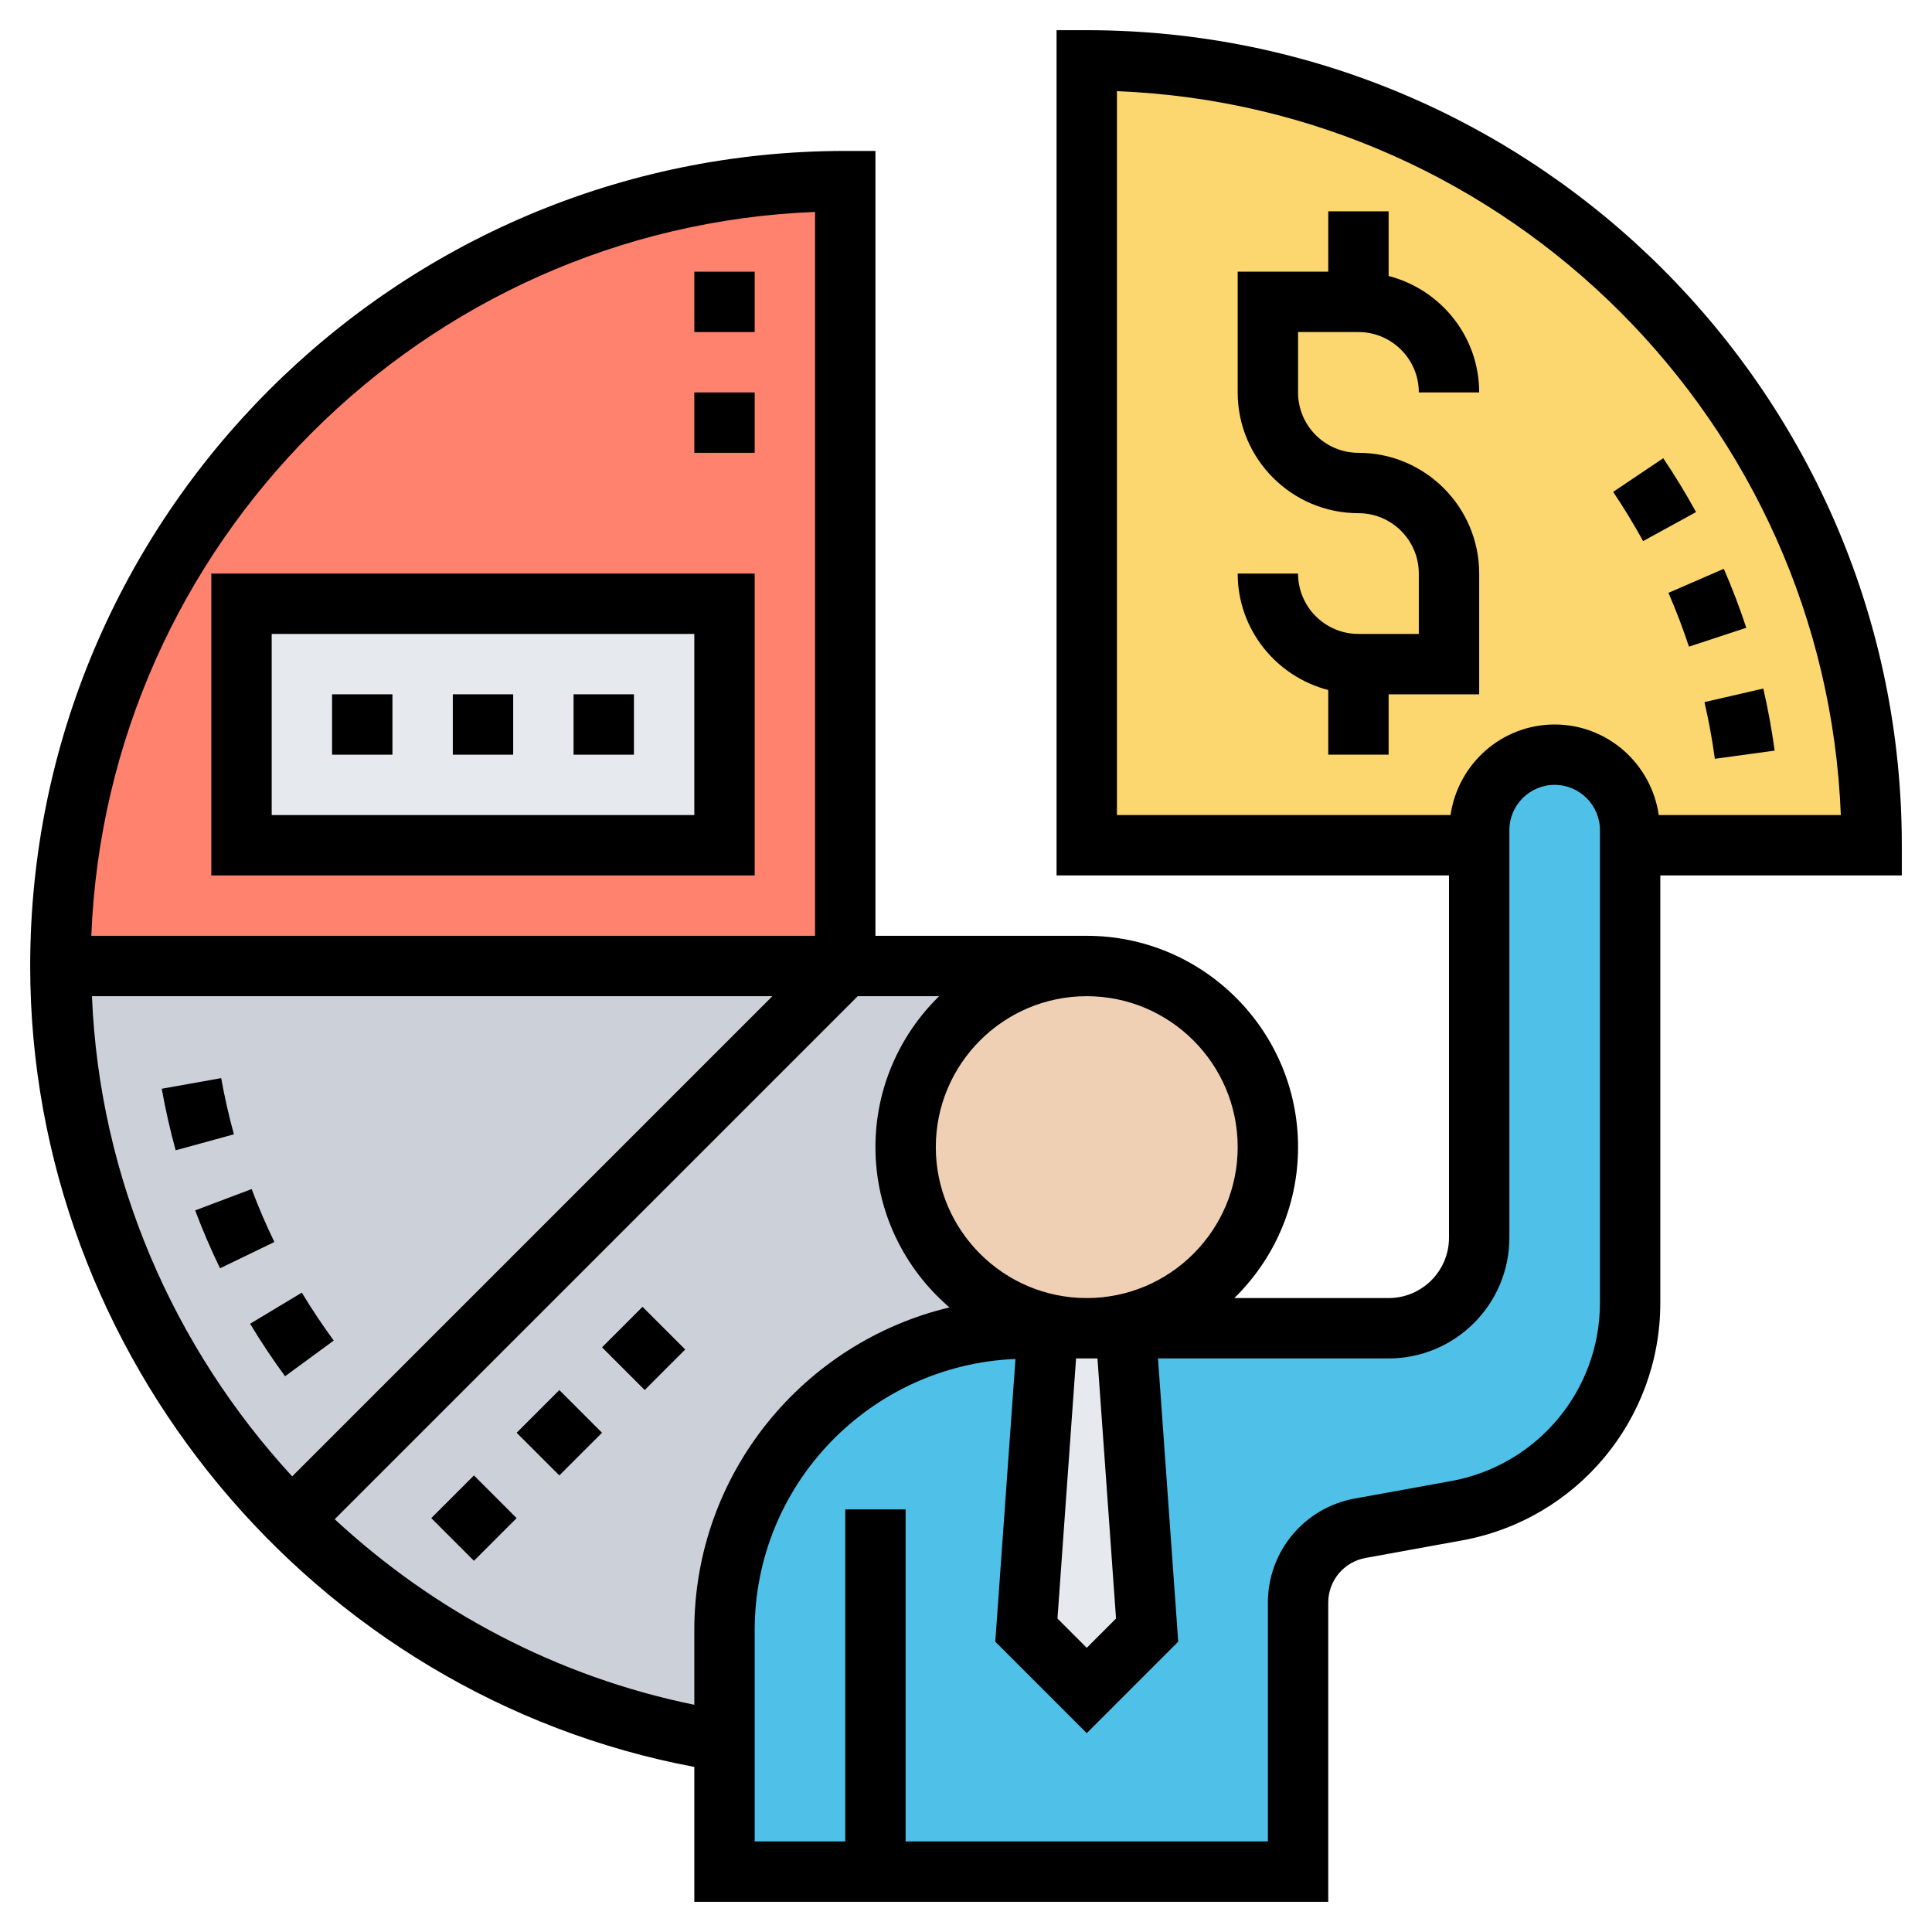 <svg id="Layer_35" enable-background="new 0 0 64 64" height="512" viewBox="0 0 64 64" width="512" xmlns="http://www.w3.org/2000/svg"><path d="m30 38c0-3.31 2.69-6 6-6h-8-26c0 7.18 2.91 13.68 7.62 18.38 3.8 3.82 8.8 6.45 14.38 7.31v-3.69c0-5.52 4.48-10 10-10h.71 1.29c-3.31 0-6-2.69-6-6z" fill="#ccd1d9"/><path d="m2 32c0-14.36 11.64-26 26-26v26z" fill="#ff826e"/><path d="m62 28h-8v-.5c0-.69-.28-1.32-.73-1.77s-1.08-.73-1.77-.73c-1.38 0-2.5 1.12-2.5 2.5v.5h-13v-26c14.36 0 26 11.64 26 26z" fill="#fcd770"/><path d="m29 62h-5v-4.31-3.69c0-5.52 4.48-10 10-10h.71l-.71 10 2 2 2-2-.71-10h8.71c1.66 0 3-1.34 3-3v-13-.5c0-1.38 1.12-2.5 2.5-2.5.69 0 1.32.28 1.77.73s.73 1.08.73 1.77v.5 15.16c0 3.38-2.42 6.28-5.75 6.89l-3.2.58c-1.19.21-2.05 1.25-2.05 2.46v8.91z" fill="#4fc1e9"/><path d="m36 44h1.29l.71 10-2 2-2-2 .71-10z" fill="#e6e9ed"/><circle cx="36" cy="38" fill="#f0d0b4" r="6"/><path d="m8 20h16v8h-16z" fill="#e6e9ed"/><path d="m45 11c1.103 0 2 .897 2 2h2c0-1.859-1.28-3.411-3-3.858v-2.142h-2v2h-3v4c0 2.206 1.794 4 4 4 1.103 0 2 .897 2 2v2h-2c-1.103 0-2-.897-2-2h-2c0 1.859 1.28 3.411 3 3.858v2.142h2v-2h3v-4c0-2.206-1.794-4-4-4-1.103 0-2-.897-2-2v-2z"/><path d="m63 28c0-14.888-12.112-27-27-27h-1v28h13v12c0 1.103-.897 2-2 2h-5.111c1.301-1.272 2.111-3.042 2.111-5 0-3.859-3.14-7-7-7h-7v-26h-1c-14.888 0-27 12.112-27 27 0 12.912 9.4 24.164 22 26.532v4.468h21v-9.913c0-.726.518-1.347 1.232-1.477l3.199-.582c3.806-.692 6.569-4.002 6.569-7.87v-14.158h8zm-26.03 25.616-.97.97-.97-.97.616-8.616h.709zm4.03-15.616c0 2.757-2.243 5-5 5s-5-2.243-5-5 2.243-5 5-5 5 2.243 5 5zm-31.321 10.907c-3.927-4.266-6.385-9.858-6.633-15.907h22.54zm17.321-41.887v23.98h-23.975c.514-12.991 10.984-23.467 23.975-23.98zm-15.912 43.306 17.326-17.326h2.696c-1.3 1.272-2.11 3.042-2.11 5 0 2.123.954 4.025 2.452 5.31-4.839 1.154-8.452 5.503-8.452 10.69v2.473c-4.554-.93-8.637-3.108-11.912-6.147zm41.912-7.168c0 2.901-2.072 5.384-4.927 5.903l-3.199.581c-1.666.303-2.874 1.752-2.874 3.445v7.913h-12v-11h-2v11h-3v-7c0-4.841 3.845-8.79 8.639-8.982l-.669 9.365 3.03 3.03 3.03-3.03-.67-9.383h7.64c2.206 0 4-1.794 4-4v-13.5c0-.827.673-1.5 1.5-1.5s1.5.673 1.5 1.5zm1.949-16.158c-.245-1.692-1.691-3-3.449-3s-3.204 1.308-3.449 3h-11.051v-23.98c12.992.513 23.467 10.989 23.98 23.98z"/><path d="m20.379 43.671h1.899v2h-1.899z" transform="matrix(.707 -.707 .707 .707 -25.341 28.165)"/><path d="m17.536 46.465h2v2h-2z" transform="matrix(.707 -.707 .707 .707 -28.134 27.009)"/><path d="m14.707 49.293h2v2h-2z" transform="matrix(.707 -.707 .707 .707 -30.962 25.837)"/><path d="m25 29v-10h-18v10zm-16-8h14v6h-14z"/><path d="m11 23h2v2h-2z"/><path d="m15 23h2v2h-2z"/><path d="m19 23h2v2h-2z"/><path d="m23 13h2v2h-2z"/><path d="m23 9h2v2h-2z"/><path d="m7.327 35.714-1.969.352c.122.684.277 1.37.461 2.039l1.929-.529c-.167-.612-.309-1.238-.421-1.862z"/><path d="m8.336 39.389-1.871.707c.246.652.523 1.298.824 1.918l1.8-.871c-.275-.567-.528-1.157-.753-1.754z"/><path d="m9.998 42.82-1.713 1.031c.355.591.745 1.176 1.158 1.739l1.613-1.182c-.377-.514-.733-1.049-1.058-1.588z"/><path d="m54.43 17.924 1.754-.961c-.333-.606-.698-1.207-1.087-1.784l-1.659 1.115c.354.528.688 1.077.992 1.63z"/><path d="m56.807 25.136 1.981-.271c-.094-.688-.221-1.38-.376-2.056l-1.949.449c.142.617.258 1.249.344 1.878z"/><path d="m55.949 21.421 1.899-.625c-.217-.659-.467-1.316-.745-1.954l-1.834.797c.253.582.482 1.181.68 1.782z"/></svg>